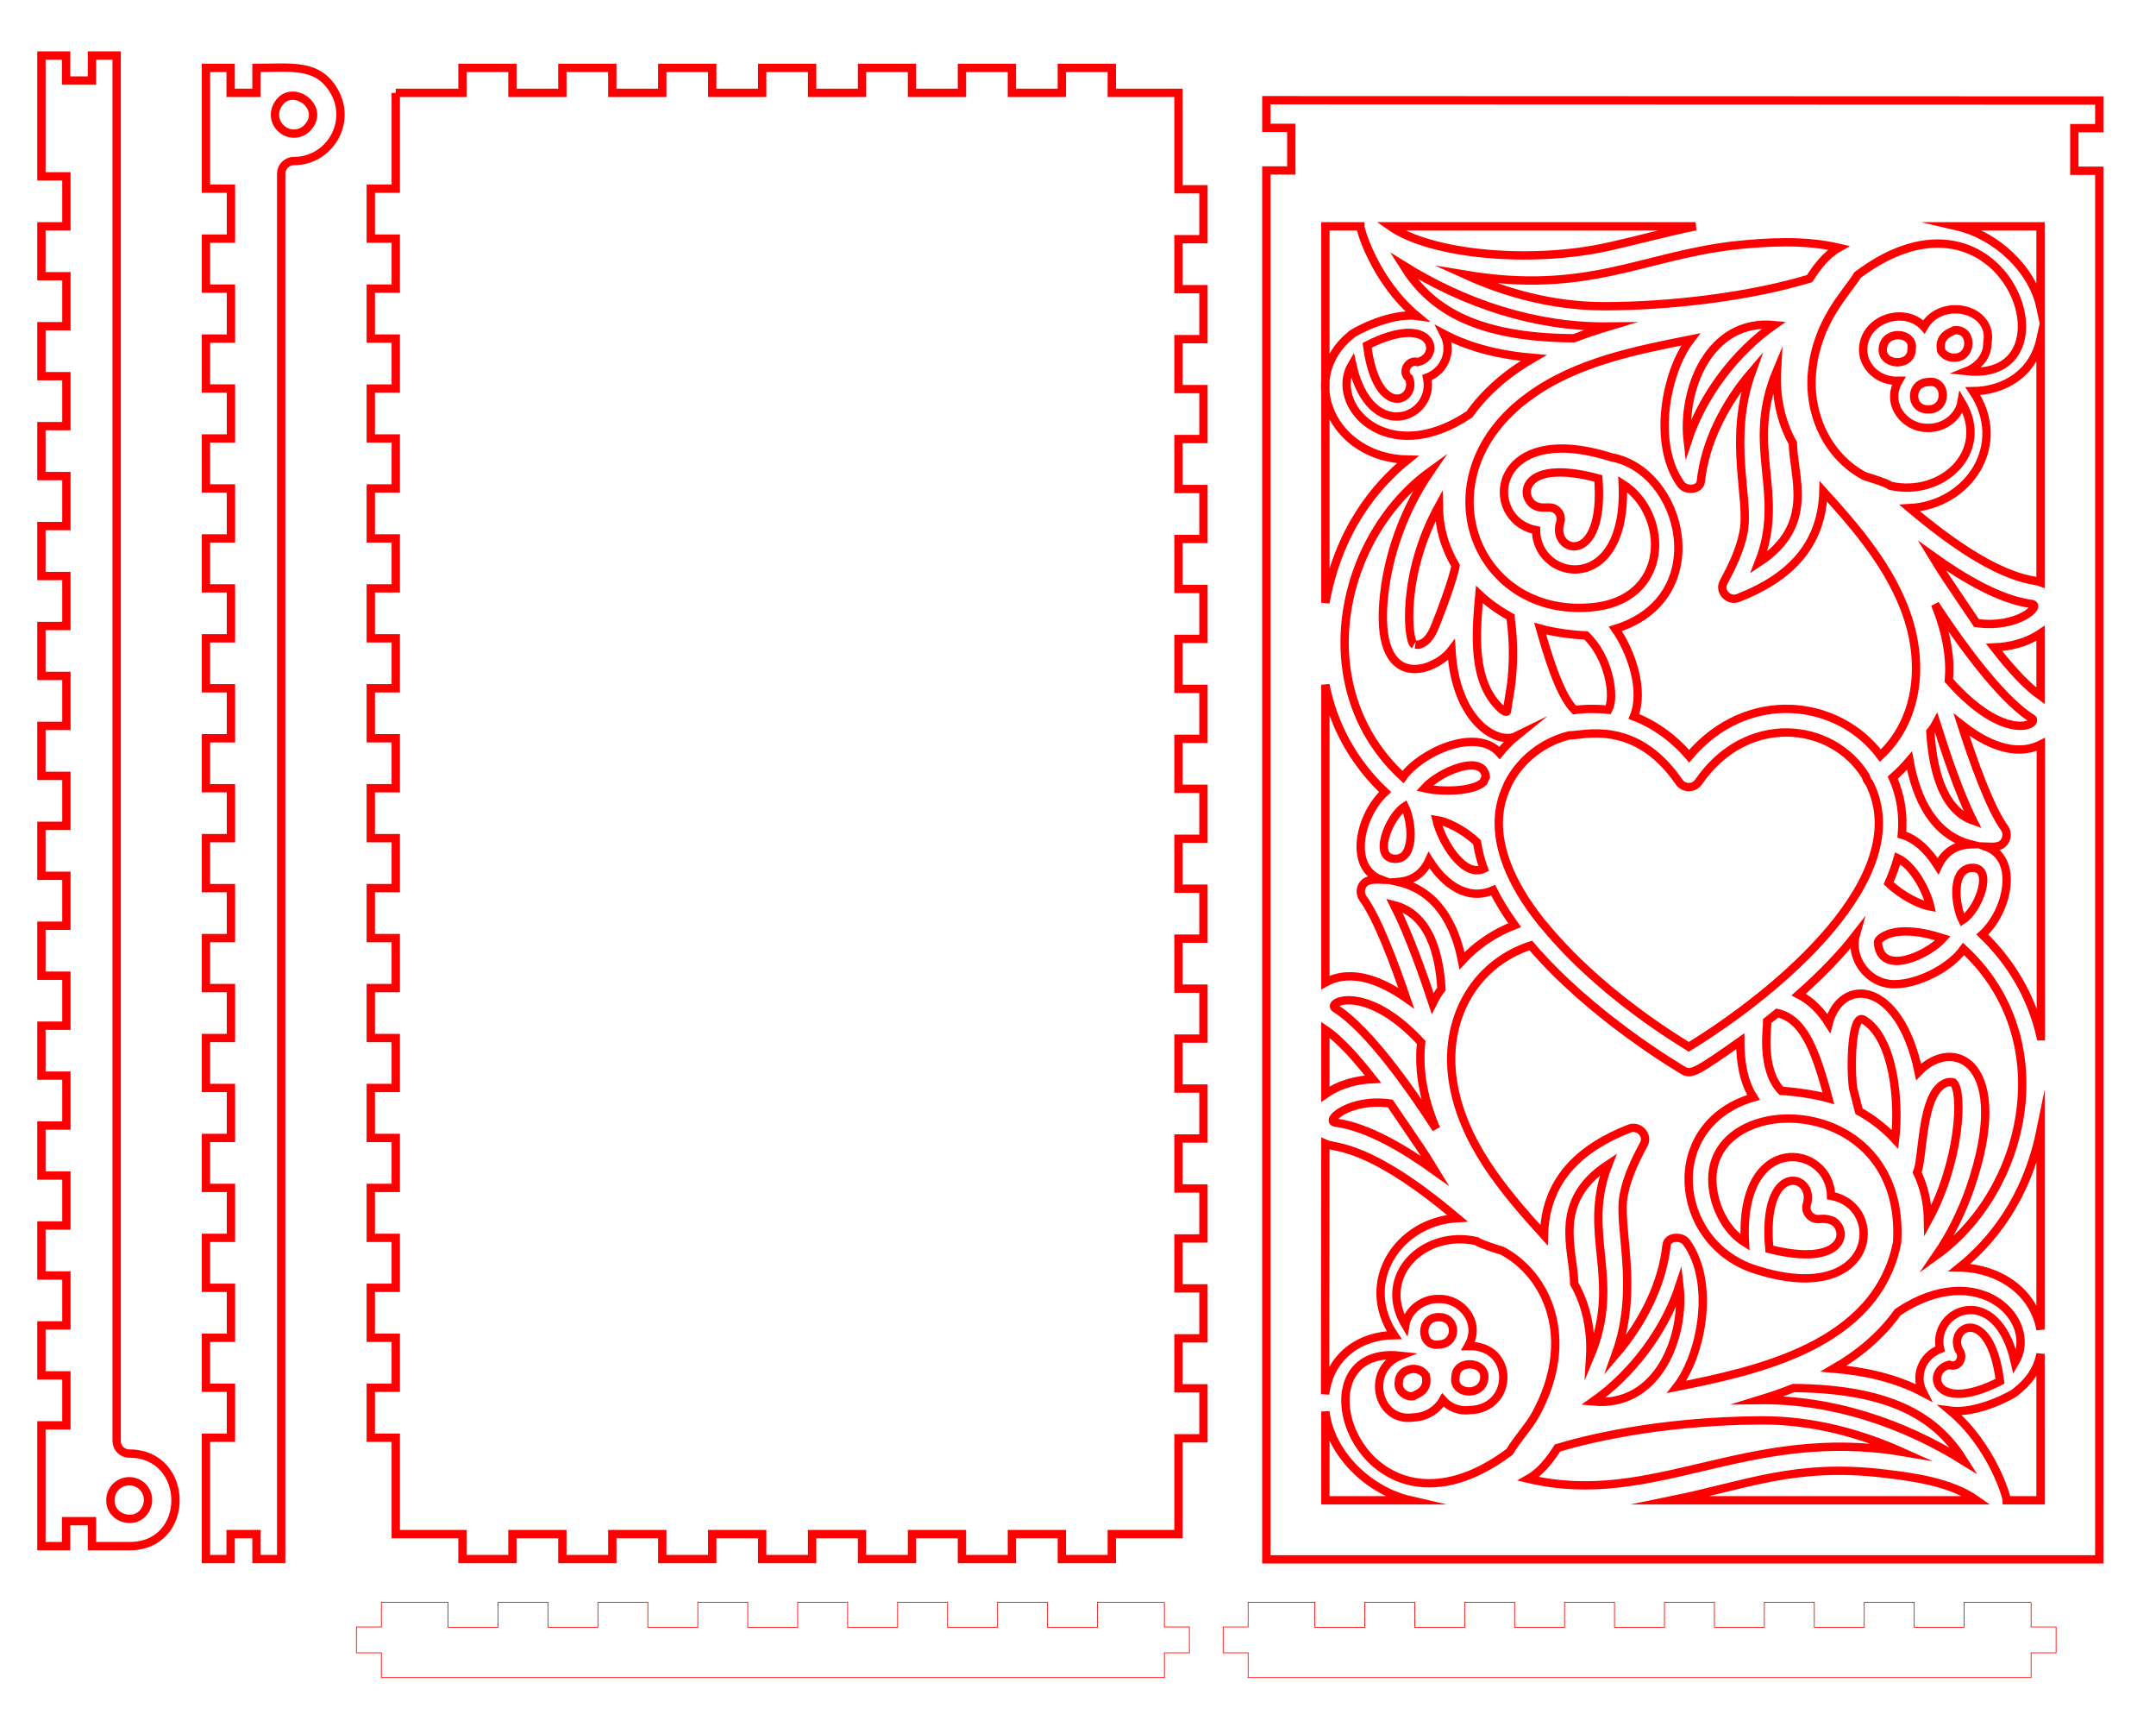 <?xml version="1.0" encoding="utf-8"?>
<!-- Generator: Adobe Illustrator 28.3.0, SVG Export Plug-In . SVG Version: 6.00 Build 0)  -->
<svg version="1.1" id="Слой_1" xmlns="http://www.w3.org/2000/svg" xmlns:xlink="http://www.w3.org/1999/xlink" x="0px" y="0px"
	 viewBox="0 0 733.8 589.6" style="enable-background:new 0 0 733.8 589.6;" xml:space="preserve">
<style type="text/css">
	.st0{fill:none;stroke:#FF0000;stroke-width:2.835;stroke-miterlimit:10;}
	.st1{fill:none;stroke:#FF0000;stroke-width:0.25;stroke-miterlimit:10;}
</style>
<path class="st0" d="M44,494.6c-2.4,0-4.3-1.9-4.3-4.3c0-2.7,0-458.4,0-471.4h-8.4v8.5h-8.8v-8.5h-8.4v8.5V60h8.5v17h-8.5v17h8.5v17
	h-8.5v17h8.5v17h-8.5v17h8.5v17h-8.5v17h8.5v17h-8.5v17h8.5v17h-8.5v17h8.5v17h-8.5v17h8.5v17h-8.5v17h8.5v17h-8.5v17h8.5v17h-8.5
	v17h8.5v17h-8.5v17h8.5v17h-8.5v17h8.5v17h-8.5c0,17,0,26.3,0,41.1h8.4v-8.5h8.8v8.5c1,0,2.3,0,12.6,0
	C65.2,526.3,64.8,494.6,44,494.6z M37.6,509.8c0.4-3.9,4.1-6.5,7.9-5.6c3.8,0.9,5.9,5,4.4,8.6C47.2,519.7,36.9,517.1,37.6,509.8z"/>
<path class="st0" d="M87.3,530.5h8.4V522V59.1c0-2.3,1.9-4.3,4.3-4.3c12.2,0,19.9-13.2,13.7-23.8c-5.5-9.5-14.4-7.9-26.4-7.9v8.5
	h-8.8v-8.5h-8.4c0,14.9,0,24.1,0,41.1h8.5v17h-8.5v17h8.5v17h-8.5v17h8.5v17h-8.5v17h8.5v17h-8.5v17h8.5v17h-8.5v17h8.5v17h-8.5v17
	h8.5v17h-8.5v17h8.5v17h-8.5v17h8.5v17h-8.5v17h8.5v17h-8.5v17h8.5v17h-8.5v17h8.5v17h-8.5v17h8.5v17h-8.5V522v8.5h8.4V522h8.8
	C87.3,522,87.3,530.5,87.3,530.5z M94.3,36.1c4.4-8.6,17.1,0.3,10.3,7.4c-0.8,0.9-1.9,1.5-3.1,1.8C96.2,46.5,91.8,41,94.3,36.1z"/>
<path class="st0" d="M134.7,31.6v32.6h-8.5v17h8.5v17h-8.5v17h8.5v17h-8.5v17h8.5v17h-8.5v17h8.5v17h-8.5v17h8.5v17h-8.5v17h8.5v17
	h-8.5v17h8.5v17h-8.5v17h8.5v17h-8.5v17h8.5v17h-8.5v17h8.5v17h-8.5v17h8.5v17h-8.5v17h8.5v17h-8.5v17h8.5V522h22.7v8.5h17V522h17
	v8.5h17V522h17v8.5h17V522h17v8.5h17V522h17v8.5h17V522h17v8.5h17V522h17v8.5h17V522h22.7v-32.6h8.5v-17h-8.5v-17h8.5v-17h-8.5v-17
	h8.5v-17h-8.5v-17h8.5v-17h-8.5v-17h8.5v-17h-8.5v-17h8.5v-17h-8.5v-17h8.5v-17h-8.5v-17h8.5v-17h-8.5v-17h8.5v-17h-8.5v-17h8.5v-17
	h-8.5v-17h8.5v-17h-8.5v-17h8.5v-17h-8.5v-17h8.5v-17h-8.5V31.6h-22.7v-8.5h-17v8.5h-17v-8.5h-17v8.5h-17v-8.5h-17v8.5h-17v-8.5h-17
	v8.5h-17v-8.5h-17v8.5h-17v-8.5h-17v8.5h-17v-8.5h-17v8.5H134.7"/>
<path class="st1" d="M396.2,545.2h-22.7v8.5h-17v-8.5h-17v8.5h-17v-8.5h-17v8.5h-17v-8.5h-17v8.5h-17v-8.5h-17v8.5h-17v-8.5h-17v8.5
	h-17v-8.5h-17v8.5h-17v-8.5h-22.7v8.4h-8.5v8.8h8.5v8.4h266.5v-8.4h8.5v-8.8h-8.5V545.2"/>
<path class="st1" d="M691.2,545.2h-22.7v8.5h-17v-8.5h-17v8.5h-17v-8.5h-17v8.5h-17v-8.5h-17v8.5h-17v-8.5h-17v8.5h-17v-8.5h-17v8.5
	h-17v-8.5h-17v8.5h-17v-8.5h-22.7v8.4h-8.5v8.8h8.5v8.4h266.5v-8.4h8.5v-8.8h-8.5V545.2"/>
<path class="st0" d="M714.5,43.6v-9.4l-283.5-0.1v9.4h8.5V58h-8.5v472.6h283.5V58.1H706V43.6H714.5z M669.4,126.3
	c4-1.6,7.1-5.2,7-9.6c2.3-11.8-15.6-15.9-21.6-5.5c-5.9-6.6-18.7-3.5-20.5,5.9c-1.2,6.2,3.8,12.7,11.9,12.5
	c-4.6,7.9,2.1,16.1,9.8,16c5.5,0.2,10.7-3.6,11.6-8.8c10.1,16.8-6.5,32.5-24.2,28.5c-1-0.9-6.9-2.7-8.8-3.3
	c-12.6-6.7-19.1-20.9-17.9-35c1.5-17.8,12.1-27.6,15.5-33.4C682.5,55.8,708.2,130.4,669.4,126.3z M660.7,119.4
	c-1.1-5.4,3.4-6.3,4.4-7c6.5-0.8,6.5,9.6-0.2,9.3C663.2,121.7,661.6,120.8,660.7,119.4z M656.2,139.3c-6.3,0.1-6.4-9.1,0.1-9.3
	C662.8,129,663,139.6,656.2,139.3z M650.6,118.9c0.1,6.3-11,5.6-9.7-0.9C642,112.1,651.8,113.1,650.6,118.9z M658.6,205.6
	c7.3,11.1,21.7,31.8,32.9,38.8c3,1.8-8.9,9-28.2-12.9C663.9,224.7,662.9,216.1,658.6,205.6z M672.7,212
	c-11.4-16.9-10.7-15.7-15.1-22.9c10.6,7.6,23.1,15,33.8,16.4C695.3,206,686.6,214,672.7,212z M659,246c3.1,9.8,7.7,23.7,12.5,33.2
	c-10.8-3.8-13.8-18.7-14.5-30.2C657.6,248.3,658.3,247.3,659,246z M535.8,436.8c-0.2-11.6-7.8-27.9,11.6-40.6
	c-9.4,23.8,4.9,39-6.2,65.4C541.7,452.9,540,444.2,535.8,436.8z M571.6,437.5c2,17.4-7.3,41.5-29.4,39.4
	C555.4,467.6,566.5,453,571.6,437.5z M573.9,422.6c-1.6-2.1-6.4-2-6.7,1.2c-1.4,13.1-8.1,26.4-17.3,37.1c8.3-23.1,0.5-43.2,2.8-54.6
	c1.2-6,3.9-11.6,6.8-17c1.6-3-1.7-6.5-4.9-5.3c-17.3,6.8-28.6,17.7-29.1,36.3c-13.7-15.1-27.8-31.7-31-52.4
	c-3.2-20.5,6.8-39.7,26.5-46.2c20.6,24.2,50.7,41.8,52,42.6c2.6,1.5,4.7,0.3,19.3-10c0,6.7,1,13.6,4.5,19.1
	c-31.5,9.2-27.4,49.5,0.4,58.5c41.5,13.5,45.1-21.6,26-25c-0.3-17.6-31.4-22.3-29.3,15.9c-7.1-4.4-11.3-13.9-11.1-22
	c0.6-30.3,65.9-29.2,62.9,21.9c-6.9,35.3-48.2,43.8-75,49.2C579.2,461,583.9,436.2,573.9,422.6z M454.5,343.1
	c-3.3-2.1,10.4-8.8,29.2,11.6c-1.1,10,1.1,20.1,5.1,29.4C481.4,372.6,466.2,350.4,454.5,343.1z M488.4,398.4
	c-10.6-7.6-23.1-15-33.8-16.4c-4.1-0.5,4.9-8.5,18.6-6.5C484.7,392.4,484,391.2,488.4,398.4z M487.6,341.4
	c-3.1-9.4-8.1-23.6-13.1-33.4c11.8,3,15.4,16.3,16.1,28.5C489.8,337.5,488.7,339.2,487.6,341.4z M482.5,123.2
	c-3.2-1-5.7,3.5-2.9,5.5c2.9,7.8-11,14.3-14.3-11.2C488.1,106,490.8,121.4,482.5,123.2z M477.6,90.3c20.7,12.9,44.8,21.1,69.9,20.8
	c-4,1.2-7.9,2.5-11.8,4C500.4,114.9,486.1,103.9,477.6,90.3z M485.7,128.5c6.4-2.5,8.6-9.3,5.8-14.8c9.3,4.9,19.8,7.2,30.4,8.1
	c-8.5,4.9-16.1,11.2-21.8,19.2c-28,18.8-48.2-3.2-39.9-17.1C466.3,151.5,488.7,142.2,485.7,128.5z M481.2,219.3
	c-2-1.3-4.4-23.6,8.5-47.1c0.1,7.2,1.9,13.8,5.7,20.3c0,0-0.7,4.7-6.6,19.7c-1.2,3-2.6,6.3-6,7.2C482.4,219.4,481,219.2,481.2,219.3
	z M486.8,160.4c-8.7,12.7-14.8,28.6-16,45.2c-2.1,30.1,17.6,23,23.2,15.6c1.4,24.3,15.7,32.4,22,29.3c-2.1,1.7-3.9,3.6-5.6,5.7
	c-8.1-9-27-0.1-32.9,8.2C444.6,234.1,456,182.7,486.8,160.4z M514.4,232.2c-0.4,3.2-1.1,6.7-1.5,9.8c-0.1,0.7-1.7-0.5-1.8-0.6
	c-10.2-9.1-8.8-25.5-7.6-39.1c3.2,3,6.8,5.5,10.6,7.6C514.1,211,515.8,219.3,514.4,232.2z M534.2,250.2c4.3,0.2,22.3-5.9,37.3,15.9
	c1.6,2.3,5,2.3,6.6,0c16.3-23.7,45.4-20.6,56.9-2c0.2,0.9,0.6,1.6,1.2,2.3c16.1,31.8-30.9,71.1-61.4,89.8
	c-34.7-21.3-49.1-41.5-50.1-42.3c-23.3-29.1-11.8-45.4-11.4-47.3C517.5,258.4,525.2,252.4,534.2,250.2z M524.2,213.9
	c4.6,1.3,11.6,2.2,15.6,2.3c7.9,7.5,10,20.9,7.6,25.3c-3.9-0.4-7.7-0.4-11.5,0.1C530.7,236.5,526.5,222,524.2,213.9z M642.8,300.5
	c1.3-2.9,2.3-5.7,3.1-8.5c5.2,2.4,9.8,10.9,11.1,16.5C653.5,307.9,647.2,304.8,642.8,300.5z M661.3,319.3
	c-4.9,5.5-20.8,13.1-22.1,1.9c-0.1-0.5-0.2-1.4,1.7-2.5C647.9,314.5,660.3,319,661.3,319.3z M601.5,347.4c1.1-0.9,2.3-1.8,3.4-2.7
	c8.5,2,12.6,11,17.4,29c-4.6-1.3-11.8-2.3-16-2.5C599.1,363.7,601.6,349.1,601.5,347.4z M504.9,266.1c-3.6,3.4-14.6,3.4-20.1,2.1
	c5.1-5.7,20-12,20.9-3.9C505.3,265,505.1,265.6,504.9,266.1z M505,295.6c-6.9,3.2-14.4-9.3-16.1-16.6c3.4,0.5,9.2,3.2,13.8,7.6
	C503.2,289.6,503.9,292.6,505,295.6z M478.1,274.4c2.6,5.2,3.5,17.2-2.6,17.8C466.6,292.9,472.7,277.8,478.1,274.4z M476,300.1
	c4.9-0.4,8.4-3,10.4-7.4c5.2,8.3,13.1,14,21.8,10.2c1.9,3.8,4.1,7.4,7.3,11.9c-7,2.7-13.1,6.9-17.9,12.1
	C495.1,314,488.7,303.1,476,300.1z M619.3,414.8c1.8-0.2,3.6,0.1,4.8,0.8c0,0,0,0,0,0c5.2,3.4,3.4,15.8-21.9,9.4
	c-2.8-30.6,15.8-25.6,12.8-15.3C614.1,412.4,616.4,415.1,619.3,414.8z M634.3,347c10.3,6.2,12.2,28,10.7,40.7
	c-3.6-3.9-7.8-7.1-12.3-9.6c-0.6-2.4-1.3-5.1-2-7.8C629.7,362.8,630.2,344.5,634.3,347z M610.4,472.3c35.3,0.3,49.6,11.3,58.1,24.9
	c-20.7-12.9-44.8-21.1-69.9-20.8C602.5,475.2,606.5,473.9,610.4,472.3z M663.4,464.4c3,1.3,5.4-2.4,3.3-5.1
	c-3.8-8,10.7-15.6,14,10.7C658.1,481.5,655.3,466.3,663.4,464.4z M660.3,459c-6.2,2.4-8.7,9.2-5.8,14.8c-9.3-4.9-19.8-7.2-30.4-8.1
	c8.5-4.9,16.1-11.2,21.8-19.2c27.7-18.6,48.4,2.9,39.9,17.1C679.6,435.8,657.3,445.5,660.3,459z M652.5,398.9
	c1.9-3.9,1.4-23.2,7.6-29c2.5-2.4,4.7-1.6,4.7-1.6c3.5,3.2,2.3,27.1-8.6,47C656.1,409,654.8,403.8,652.5,398.9z M659.1,427.1
	c4.8-7,8.6-14.7,11.4-22.7c14.8-42.8-5.6-52.1-17.5-39.7c-6.6-31.4-26.4-32.4-30.6-16.5c-2.6-4.1-5.9-7.6-10.2-9.8
	c7.7-6.8,14.2-13.5,19.4-20.2c-2.1,7.4,3.8,16.7,13.2,16.7c7.8,0,18.8-5.4,23.5-12C701.4,353.4,689.9,404.9,659.1,427.1z
	 M667.9,313.1c-2.4-4.7-4.1-17.8,3.5-17.8C678.7,295.3,673.5,309.6,667.9,313.1z M670.7,287.3c-5.4,0.2-9,2.9-11.1,7.4
	c-3.6-5.7-7.8-9.4-12.3-10.7c0.6-6.7-0.3-13.1-3.1-19.4c2.1-1.8,4-3.8,5.7-5.8C652.2,271.8,658.1,284.1,670.7,287.3z M640,257.1
	c-14.4-19.3-45.3-23.1-65.1,0.2c-5.3-6.2-11.9-10.9-18.8-13.5c3.6-8.9-0.8-21.9-6.3-29.8c33.9-10.5,23.1-54-1.4-58.4
	c-41.2-13.1-44.2,21.2-25.6,24.8c0.1,17.6,31.2,22.8,29.5-15.7c16,10.2,16.4,39.9-11.1,42c-39.8,3.2-58-45-20.7-71.9
	c16.2-11.8,36.9-15.7,54.9-19.3c-8.5,11-13.2,35.8-3.2,49.4c1.6,2.1,6.4,2,6.7-1.2c1.4-13.1,8.1-26.4,17.3-37.1
	c-8.3,23.1-0.5,43.2-2.8,54.6c-1.2,6-3.9,11.6-6.8,17c-1.6,3,1.7,6.5,4.9,5.3c17.3-6.7,28.6-17.7,29.1-36.3
	c11.6,12.8,23.2,26.3,28.7,42.9C654.7,226.6,652.8,245.1,640,257.1z M530.3,174.1c-2.3-2.8-5.1-0.2-8.3-2.3l0,0
	c-5.2-3.5-3.4-15.9,22-9c2.4,30.7-16.2,25.3-13,15.1C531.4,176.5,531.2,175.1,530.3,174.1z M610.2,150.8
	c0.2,11.6,7.8,27.9-11.6,40.6c9.4-23.8-4.9-39,6.2-65.4C604.3,134.6,606,143.3,610.2,150.8z M574.4,150c-2-17.4,7.3-41.5,29.4-39.4
	C590.6,119.9,579.5,134.5,574.4,150z M625.8,84.3c-4.1,2.3-7.3,6.4-9.9,10.5c-20.5,6.2-47.7,9.4-70,9.4c-18,0-34.3-4.9-47.1-10.7
	c41.4,6.9,60.2-6.4,91.6-10C601.7,82.3,614.3,81.6,625.8,84.3z M577.1,77c-9.9,2-19.6,4.7-29.5,6.9c-26.8,6-60.7,2.7-74.4-6.9H577.1
	z M451.1,77H463c0,1.4,5.2,18.8,19.2,30.5c-8.8-1.2-21.2,5.3-22.3,6.4l0,0c-18.4,14.8-6.4,42,19.2,42.5c-11,8.9-23.5,24-28,48.7
	L451.1,77L451.1,77z M451.1,233c2.7,13.8,9.6,26.4,20.3,36.5c-8.7,8-12.6,25.6-1.4,29.8c-2.8-0.1-5.3-0.1-6.5,2.4
	c-0.6,1.3-0.4,2.9,0.4,4c5,6.8,10.8,22.5,14.7,33.9c-7.8-5.5-18.4-10.3-27.5-5.3V233z M451.1,350.4c4.8,3.2,10.4,9.4,16.2,16.8
	c-4.9,0.2-10.9,1.4-16.2,5.1V350.4z M451.1,389.2c3.5,1.6,14.6-0.3,44.9,25.3c-20.1,1.1-33.7,21.7-21.5,39.8
	c-11.5,0.1-21.9,7-23.5,20.1L451.1,389.2L451.1,389.2z M451.1,510.5v-30.2c1.6,14.2,14.6,26.9,28.9,30.2H451.1z M476.6,461.3
	c-12,4.7-8,22.9,4.5,21c4.1-0.1,8-2.4,10-5.9c2.2,2.5,5.6,3.9,9.2,3.4c15.1-0.4,15.4-22.2-0.6-21.8c4.6-7.9-2.1-16.1-9.8-16
	c-5.5-0.2-10.7,3.6-11.6,8.8c-10-16.8,6.4-32.5,24.2-28.5c1.1,0.9,7.1,2.8,8.8,3.3c15.4,8.2,25.3,30.1,11.4,55.6
	c-2.3,4.2-6.3,8.4-8.9,12.8C463.3,531.8,438.1,457.1,476.6,461.3z M485.3,468.1c1.1,5.4-3.4,6.3-4.4,7c-2.8,0.3-5.3-2.2-4.8-4.9
	C476.1,465.8,482.8,464,485.3,468.1z M489.8,448.2c6.3-0.1,6.4,9.1-0.1,9.3C483.2,458.5,483,447.9,489.8,448.2z M495.4,468.6
	c-0.1-6.3,11-5.6,9.7,0.9C504,475.4,494.3,474.4,495.4,468.6z M520.2,503.2c4.1-2.3,7.3-6.4,9.9-10.5c8.2-2.5,33.6-9.2,69.3-9.4
	c18.3-0.1,34.8,4.9,47.8,10.7C594.3,485.2,562.7,513.3,520.2,503.2z M568.9,510.5c25.5-5.2,42.2-12.7,72.3-9.1
	c10.2,1.2,22.8,2.9,31.6,9.1H568.9z M694.5,510.5H683c0-1.4-5.2-18.8-19.2-30.5c9.1,1.2,21.3-5.4,22.3-6.4l0,0
	c4.4-3.5,7.3-7.4,8.4-12.9L694.5,510.5L694.5,510.5z M694.5,452.4c-2.4-13.1-14.3-20.9-27.6-21.1c10.7-8.6,22.8-23.1,27.6-46.6
	V452.4z M694.5,352.6c-3-13.1-9.7-24.9-19.8-34.6c8.7-8,12.6-25.7,1.3-29.9c2.8,0.1,5.4,0.3,6.6-2.4c0.6-1.3,0.4-2.9-0.4-4
	c-4.9-6.7-10.7-23-14.6-35.1c7.6,6,17.9,11.3,27,6.7V352.6z M694.5,236.8c-4.7-3.3-10.2-9.3-15.8-16.5c4.8-0.2,10.6-1.3,15.8-4.8
	V236.8z M694.5,198.1c-3.2-1.2-14.7,0-44.5-25.2c20.1-1.1,33.7-21.6,21.5-39.8c10.4-0.1,20.4-5.8,23-17.7V198.1z M694.5,104.6
	c-2.8-13.1-15.1-24.5-28.4-27.6h28.4V104.6z"/>
</svg>
